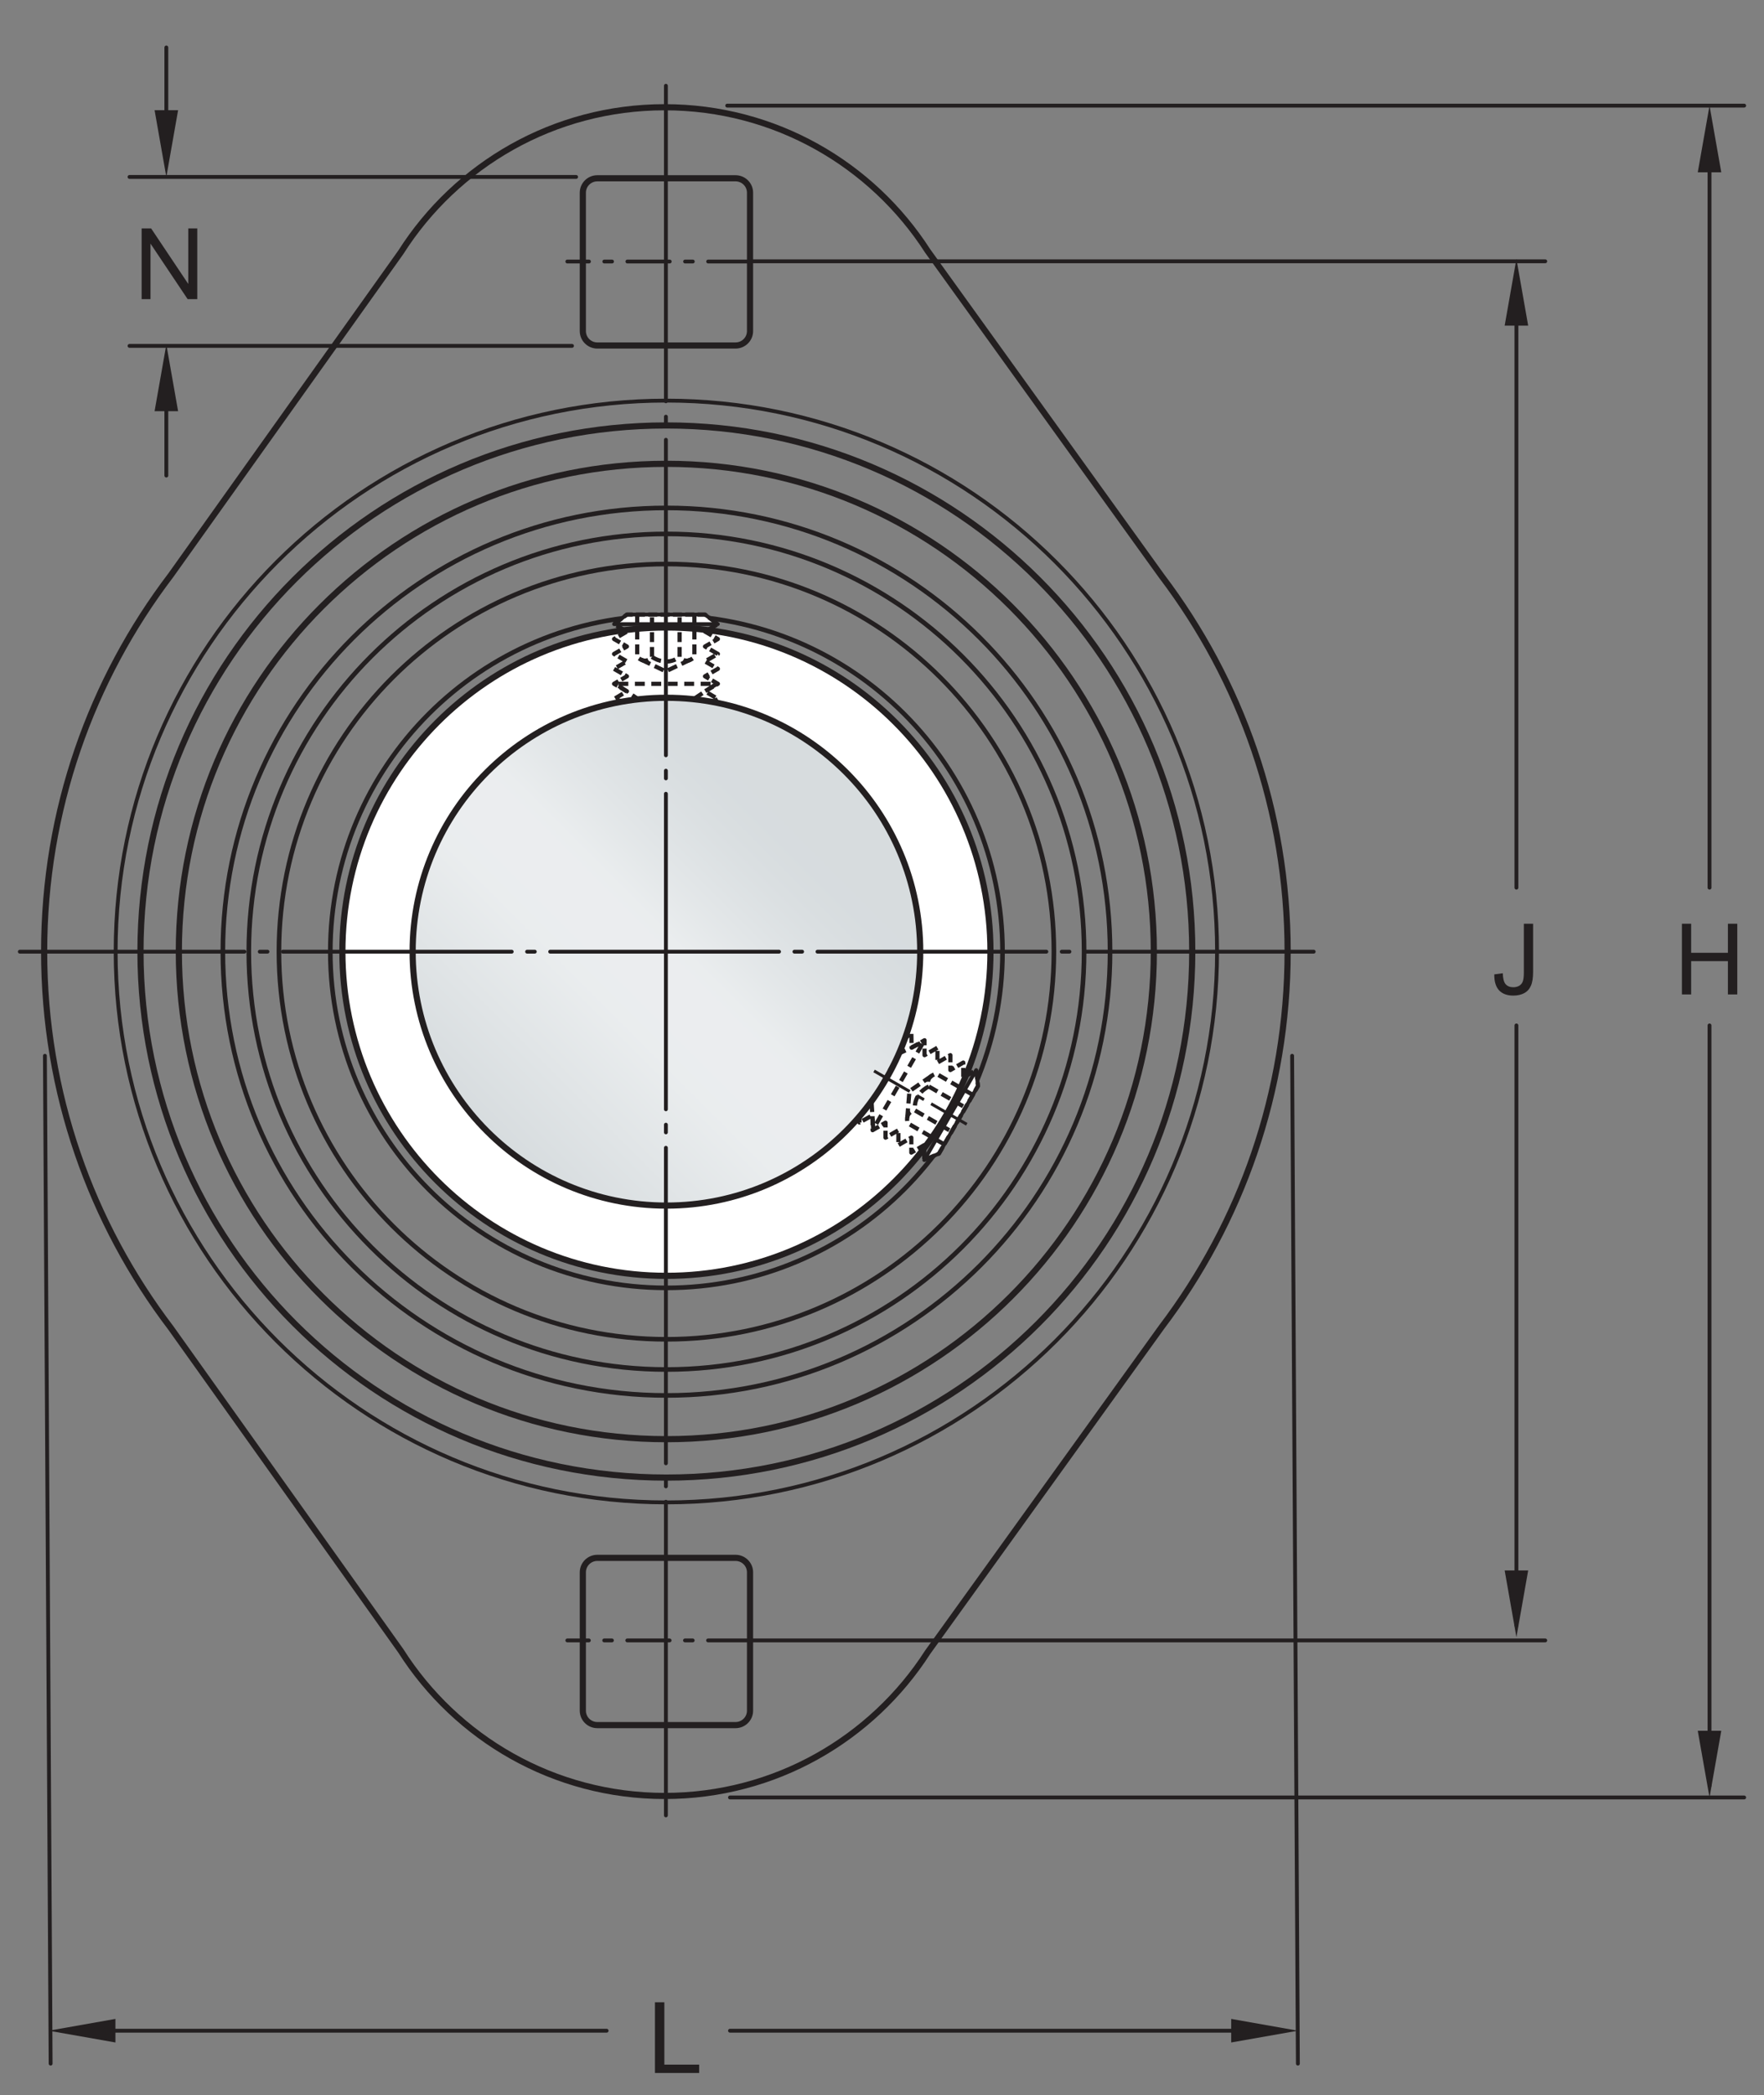<?xml version="1.0" encoding="UTF-8"?>
<svg xmlns="http://www.w3.org/2000/svg" xmlns:xlink="http://www.w3.org/1999/xlink" width="214.5pt" height="254.67pt" viewBox="0 0 214.5 254.67" version="1.1">
<rect x="0" y="0" width="214.5" height="254.67" fill="#808080" stroke="none"/>
<defs>
<g>
<symbol overflow="visible" id="glyph0-0">
<path style="stroke:none;" d="M 1.5 0 L 1.5 -7.5 L 7.5 -7.5 L 7.5 0 Z M 1.688 -0.188 L 7.312 -0.188 L 7.312 -7.312 L 1.688 -7.312 Z M 1.688 -0.188 "/>
</symbol>
<symbol overflow="visible" id="glyph0-1">
<path style="stroke:none;" d="M 0.922 0 L 0.922 -8.594 L 2.078 -8.594 L 6.594 -1.844 L 6.594 -8.594 L 7.688 -8.594 L 7.688 0 L 6.516 0 L 2 -6.75 L 2 0 Z M 0.922 0 "/>
</symbol>
<symbol overflow="visible" id="glyph0-2">
<path style="stroke:none;" d="M 0.344 -2.438 L 1.375 -2.578 C 1.395 -1.922 1.516 -1.473 1.734 -1.234 C 1.953 -0.992 2.258 -0.875 2.656 -0.875 C 2.938 -0.875 3.18 -0.938 3.391 -1.062 C 3.598 -1.195 3.738 -1.375 3.812 -1.594 C 3.895 -1.82 3.938 -2.18 3.938 -2.672 L 3.938 -8.594 L 5.062 -8.594 L 5.062 -2.734 C 5.062 -2.016 4.973 -1.457 4.797 -1.062 C 4.629 -0.664 4.359 -0.363 3.984 -0.156 C 3.609 0.039 3.164 0.141 2.656 0.141 C 1.906 0.141 1.328 -0.07 0.922 -0.5 C 0.523 -0.938 0.332 -1.582 0.344 -2.438 Z M 0.344 -2.438 "/>
</symbol>
<symbol overflow="visible" id="glyph0-3">
<path style="stroke:none;" d="M 0.969 0 L 0.969 -8.594 L 2.094 -8.594 L 2.094 -5.062 L 6.562 -5.062 L 6.562 -8.594 L 7.703 -8.594 L 7.703 0 L 6.562 0 L 6.562 -4.047 L 2.094 -4.047 L 2.094 0 Z M 0.969 0 "/>
</symbol>
<symbol overflow="visible" id="glyph0-4">
<path style="stroke:none;" d="M 0.875 0 L 0.875 -8.594 L 2.016 -8.594 L 2.016 -1.016 L 6.25 -1.016 L 6.25 0 Z M 0.875 0 "/>
</symbol>
</g>
<clipPath id="clip1">
  <path d="M 50 84 L 112 84 L 112 147 L 50 147 Z M 50 84 "/>
</clipPath>
<clipPath id="clip2">
  <path d="M 50.176 115.68 C 50.176 132.715 63.992 146.543 81.035 146.543 C 98.082 146.543 111.898 132.715 111.898 115.68 C 111.898 98.633 98.082 84.816 81.035 84.816 C 63.992 84.816 50.176 98.633 50.176 115.68 "/>
</clipPath>
<clipPath id="clip3">
  <path d="M 50.176 115.68 C 50.176 132.715 63.992 146.543 81.035 146.543 C 98.082 146.543 111.898 132.715 111.898 115.68 C 111.898 98.633 98.082 84.816 81.035 84.816 C 63.992 84.816 50.176 98.633 50.176 115.68 "/>
</clipPath>
<linearGradient id="linear0" gradientUnits="userSpaceOnUse" x1="-0.207" y1="0" x2="1.207" y2="0" gradientTransform="matrix(43.645,-43.645,43.645,43.645,59.215,137.5)">
<stop offset="0" style="stop-color:rgb(84.215%,86.259%,87.21%);stop-opacity:1;"/>
<stop offset="0.125" style="stop-color:rgb(84.215%,86.259%,87.21%);stop-opacity:1;"/>
<stop offset="0.156" style="stop-color:rgb(84.369%,86.397%,87.338%);stop-opacity:1;"/>
<stop offset="0.164" style="stop-color:rgb(84.645%,86.642%,87.569%);stop-opacity:1;"/>
<stop offset="0.172" style="stop-color:rgb(84.892%,86.861%,87.773%);stop-opacity:1;"/>
<stop offset="0.18" style="stop-color:rgb(85.136%,87.077%,87.976%);stop-opacity:1;"/>
<stop offset="0.188" style="stop-color:rgb(85.382%,87.296%,88.181%);stop-opacity:1;"/>
<stop offset="0.195" style="stop-color:rgb(85.628%,87.512%,88.383%);stop-opacity:1;"/>
<stop offset="0.203" style="stop-color:rgb(85.875%,87.73%,88.588%);stop-opacity:1;"/>
<stop offset="0.211" style="stop-color:rgb(86.119%,87.947%,88.791%);stop-opacity:1;"/>
<stop offset="0.219" style="stop-color:rgb(86.366%,88.165%,88.994%);stop-opacity:1;"/>
<stop offset="0.227" style="stop-color:rgb(86.612%,88.382%,89.197%);stop-opacity:1;"/>
<stop offset="0.234" style="stop-color:rgb(86.858%,88.599%,89.4%);stop-opacity:1;"/>
<stop offset="0.242" style="stop-color:rgb(87.103%,88.815%,89.603%);stop-opacity:1;"/>
<stop offset="0.25" style="stop-color:rgb(87.35%,89.032%,89.806%);stop-opacity:1;"/>
<stop offset="0.258" style="stop-color:rgb(87.595%,89.249%,90.007%);stop-opacity:1;"/>
<stop offset="0.266" style="stop-color:rgb(87.842%,89.465%,90.21%);stop-opacity:1;"/>
<stop offset="0.273" style="stop-color:rgb(88.087%,89.682%,90.411%);stop-opacity:1;"/>
<stop offset="0.281" style="stop-color:rgb(88.333%,89.897%,90.613%);stop-opacity:1;"/>
<stop offset="0.289" style="stop-color:rgb(88.579%,90.112%,90.816%);stop-opacity:1;"/>
<stop offset="0.297" style="stop-color:rgb(88.824%,90.329%,91.017%);stop-opacity:1;"/>
<stop offset="0.305" style="stop-color:rgb(89.069%,90.544%,91.217%);stop-opacity:1;"/>
<stop offset="0.312" style="stop-color:rgb(89.314%,90.759%,91.417%);stop-opacity:1;"/>
<stop offset="0.32" style="stop-color:rgb(89.56%,90.973%,91.618%);stop-opacity:1;"/>
<stop offset="0.328" style="stop-color:rgb(89.806%,91.188%,91.818%);stop-opacity:1;"/>
<stop offset="0.336" style="stop-color:rgb(90.05%,91.402%,92.017%);stop-opacity:1;"/>
<stop offset="0.344" style="stop-color:rgb(90.294%,91.615%,92.216%);stop-opacity:1;"/>
<stop offset="0.352" style="stop-color:rgb(90.536%,91.827%,92.415%);stop-opacity:1;"/>
<stop offset="0.359" style="stop-color:rgb(90.781%,92.039%,92.612%);stop-opacity:1;"/>
<stop offset="0.367" style="stop-color:rgb(91.022%,92.252%,92.81%);stop-opacity:1;"/>
<stop offset="0.375" style="stop-color:rgb(91.263%,92.461%,93.005%);stop-opacity:1;"/>
<stop offset="0.383" style="stop-color:rgb(91.502%,92.671%,93.199%);stop-opacity:1;"/>
<stop offset="0.391" style="stop-color:rgb(91.74%,92.877%,93.393%);stop-opacity:1;"/>
<stop offset="0.406" style="stop-color:rgb(91.924%,93.037%,93.541%);stop-opacity:1;"/>
<stop offset="0.438" style="stop-color:rgb(91.988%,93.094%,93.594%);stop-opacity:1;"/>
<stop offset="0.5" style="stop-color:rgb(91.988%,93.094%,93.594%);stop-opacity:1;"/>
<stop offset="0.516" style="stop-color:rgb(91.835%,92.96%,93.469%);stop-opacity:1;"/>
<stop offset="0.523" style="stop-color:rgb(91.501%,92.668%,93.198%);stop-opacity:1;"/>
<stop offset="0.531" style="stop-color:rgb(91.138%,92.352%,92.903%);stop-opacity:1;"/>
<stop offset="0.539" style="stop-color:rgb(90.781%,92.039%,92.612%);stop-opacity:1;"/>
<stop offset="0.547" style="stop-color:rgb(90.427%,91.731%,92.325%);stop-opacity:1;"/>
<stop offset="0.555" style="stop-color:rgb(90.077%,91.426%,92.039%);stop-opacity:1;"/>
<stop offset="0.562" style="stop-color:rgb(89.732%,91.124%,91.759%);stop-opacity:1;"/>
<stop offset="0.57" style="stop-color:rgb(89.392%,90.826%,91.481%);stop-opacity:1;"/>
<stop offset="0.578" style="stop-color:rgb(89.059%,90.533%,91.208%);stop-opacity:1;"/>
<stop offset="0.586" style="stop-color:rgb(88.73%,90.245%,90.938%);stop-opacity:1;"/>
<stop offset="0.594" style="stop-color:rgb(88.405%,89.961%,90.672%);stop-opacity:1;"/>
<stop offset="0.602" style="stop-color:rgb(88.087%,89.682%,90.411%);stop-opacity:1;"/>
<stop offset="0.609" style="stop-color:rgb(87.775%,89.406%,90.155%);stop-opacity:1;"/>
<stop offset="0.617" style="stop-color:rgb(87.468%,89.137%,89.903%);stop-opacity:1;"/>
<stop offset="0.625" style="stop-color:rgb(87.167%,88.872%,89.656%);stop-opacity:1;"/>
<stop offset="0.633" style="stop-color:rgb(86.874%,88.614%,89.413%);stop-opacity:1;"/>
<stop offset="0.641" style="stop-color:rgb(86.589%,88.362%,89.178%);stop-opacity:1;"/>
<stop offset="0.648" style="stop-color:rgb(86.31%,88.115%,88.947%);stop-opacity:1;"/>
<stop offset="0.656" style="stop-color:rgb(86.037%,87.874%,88.722%);stop-opacity:1;"/>
<stop offset="0.664" style="stop-color:rgb(85.774%,87.642%,88.506%);stop-opacity:1;"/>
<stop offset="0.672" style="stop-color:rgb(85.521%,87.418%,88.295%);stop-opacity:1;"/>
<stop offset="0.68" style="stop-color:rgb(85.28%,87.204%,88.094%);stop-opacity:1;"/>
<stop offset="0.688" style="stop-color:rgb(85.048%,86.998%,87.903%);stop-opacity:1;"/>
<stop offset="0.703" style="stop-color:rgb(84.734%,86.72%,87.642%);stop-opacity:1;"/>
<stop offset="0.719" style="stop-color:rgb(84.38%,86.406%,87.347%);stop-opacity:1;"/>
<stop offset="0.75" style="stop-color:rgb(84.222%,86.266%,87.216%);stop-opacity:1;"/>
<stop offset="1" style="stop-color:rgb(84.215%,86.259%,87.21%);stop-opacity:1;"/>
</linearGradient>
</defs>
<g id="surface1">
<path style="fill:none;stroke-width:4.68;stroke-linecap:round;stroke-linejoin:round;stroke:rgb(13.73%,12.16%,12.549%);stroke-opacity:1;stroke-miterlimit:4;" d="M 913.633 552.716 L 1878.984 552.716 " transform="matrix(0.1,0,0,-0.1,0,254.67)"/>
<path style="fill:none;stroke-width:4.68;stroke-linecap:round;stroke-linejoin:round;stroke:rgb(13.73%,12.16%,12.549%);stroke-opacity:1;stroke-miterlimit:4;" d="M 887.656 361.817 L 2120.898 361.817 " transform="matrix(0.1,0,0,-0.1,0,254.67)"/>
<path style="fill:none;stroke-width:4.68;stroke-linecap:round;stroke-linejoin:round;stroke:rgb(13.73%,12.16%,12.549%);stroke-opacity:1;stroke-miterlimit:4;" d="M 911.953 2229.083 L 1878.984 2229.083 " transform="matrix(0.1,0,0,-0.1,0,254.67)"/>
<path style="fill:none;stroke-width:4.68;stroke-linecap:round;stroke-linejoin:round;stroke:rgb(13.73%,12.16%,12.549%);stroke-opacity:1;stroke-miterlimit:4;" d="M 884.297 2418.302 L 2120.898 2418.302 " transform="matrix(0.1,0,0,-0.1,0,254.67)"/>
<path style="fill:none;stroke-width:4.68;stroke-linecap:round;stroke-linejoin:round;stroke:rgb(13.73%,12.16%,12.549%);stroke-opacity:1;stroke-miterlimit:4;" d="M 1843.945 570.88 L 1843.945 1300.255 " transform="matrix(0.1,0,0,-0.1,0,254.67)"/>
<path style=" stroke:none;fill-rule:nonzero;fill:rgb(13.73%,12.16%,12.549%);fill-opacity:1;" d="M 184.395 199 L 182.965 190.895 L 185.824 190.895 "/>
<path style="fill:none;stroke-width:4.68;stroke-linecap:round;stroke-linejoin:round;stroke:rgb(13.73%,12.16%,12.549%);stroke-opacity:1;stroke-miterlimit:4;" d="M 1843.945 1467.716 L 1843.945 2205.528 " transform="matrix(0.1,0,0,-0.1,0,254.67)"/>
<path style=" stroke:none;fill-rule:nonzero;fill:rgb(13.73%,12.16%,12.549%);fill-opacity:1;" d="M 184.395 31.469 L 182.965 39.582 L 185.824 39.582 "/>
<path style="fill:none;stroke-width:4.68;stroke-linecap:round;stroke-linejoin:round;stroke:rgb(13.73%,12.16%,12.549%);stroke-opacity:1;stroke-miterlimit:4;" d="M 737.656 78.302 L 86.836 78.302 " transform="matrix(0.1,0,0,-0.1,0,254.67)"/>
<path style=" stroke:none;fill-rule:nonzero;fill:rgb(13.73%,12.16%,12.549%);fill-opacity:1;" d="M 5.922 246.84 L 14.035 248.27 L 14.035 245.406 "/>
<path style="fill:none;stroke-width:4.68;stroke-linecap:round;stroke-linejoin:round;stroke:rgb(13.73%,12.16%,12.549%);stroke-opacity:1;stroke-miterlimit:4;" d="M 887.656 78.302 L 1550.781 78.302 " transform="matrix(0.1,0,0,-0.1,0,254.67)"/>
<path style=" stroke:none;fill-rule:nonzero;fill:rgb(13.73%,12.16%,12.549%);fill-opacity:1;" d="M 157.82 246.84 L 149.711 248.27 L 149.711 245.406 "/>
<path style="fill:none;stroke-width:4.68;stroke-linecap:round;stroke-linejoin:round;stroke:rgb(13.73%,12.16%,12.549%);stroke-opacity:1;stroke-miterlimit:4;" d="M 2078.75 375.997 L 2078.75 1300.255 " transform="matrix(0.1,0,0,-0.1,0,254.67)"/>
<path style=" stroke:none;fill-rule:nonzero;fill:rgb(13.73%,12.16%,12.549%);fill-opacity:1;" d="M 207.875 218.488 L 206.445 210.383 L 209.305 210.383 "/>
<path style="fill:none;stroke-width:4.68;stroke-linecap:round;stroke-linejoin:round;stroke:rgb(13.73%,12.16%,12.549%);stroke-opacity:1;stroke-miterlimit:4;" d="M 2078.75 1467.716 L 2078.75 2391.817 " transform="matrix(0.1,0,0,-0.1,0,254.67)"/>
<path style=" stroke:none;fill-rule:nonzero;fill:rgb(13.73%,12.16%,12.549%);fill-opacity:1;" d="M 207.875 12.84 L 206.445 20.949 L 209.305 20.949 "/>
<path style="fill:none;stroke-width:4.68;stroke-linecap:round;stroke-linejoin:round;stroke:rgb(13.73%,12.16%,12.549%);stroke-opacity:1;stroke-miterlimit:4;" d="M 157.5 2331.622 L 700.547 2331.622 " transform="matrix(0.1,0,0,-0.1,0,254.67)"/>
<path style="fill:none;stroke-width:4.68;stroke-linecap:round;stroke-linejoin:round;stroke:rgb(13.73%,12.16%,12.549%);stroke-opacity:1;stroke-miterlimit:4;" d="M 157.5 2126.27 L 695.547 2126.27 " transform="matrix(0.1,0,0,-0.1,0,254.67)"/>
<path style="fill:none;stroke-width:4.68;stroke-linecap:round;stroke-linejoin:round;stroke:rgb(13.73%,12.16%,12.549%);stroke-opacity:1;stroke-miterlimit:4;" d="M 202.266 1968.614 L 202.266 2100.528 " transform="matrix(0.1,0,0,-0.1,0,254.67)"/>
<path style=" stroke:none;fill-rule:nonzero;fill:rgb(13.73%,12.16%,12.549%);fill-opacity:1;" d="M 20.227 41.871 L 18.797 49.98 L 21.656 49.98 "/>
<path style="fill:none;stroke-width:4.68;stroke-linecap:round;stroke-linejoin:round;stroke:rgb(13.73%,12.16%,12.549%);stroke-opacity:1;stroke-miterlimit:4;" d="M 202.266 2489.005 L 202.266 2359.239 " transform="matrix(0.1,0,0,-0.1,0,254.67)"/>
<path style=" stroke:none;fill-rule:nonzero;fill:rgb(13.73%,12.16%,12.549%);fill-opacity:1;" d="M 20.227 21.508 L 18.797 13.398 L 21.656 13.398 "/>
<g style="fill:rgb(13.73%,12.16%,12.549%);fill-opacity:1;">
  <use xlink:href="#glyph0-1" x="16.3" y="36.361"/>
</g>
<g style="fill:rgb(13.73%,12.16%,12.549%);fill-opacity:1;">
  <use xlink:href="#glyph0-2" x="181.36" y="120.877"/>
</g>
<g style="fill:rgb(13.73%,12.16%,12.549%);fill-opacity:1;">
  <use xlink:href="#glyph0-3" x="203.549" y="120.877"/>
</g>
<g style="fill:rgb(13.73%,12.16%,12.549%);fill-opacity:1;">
  <use xlink:href="#glyph0-4" x="78.767" y="251.977"/>
</g>
<path style="fill:none;stroke-width:4.68;stroke-linecap:round;stroke-linejoin:round;stroke:rgb(13.73%,12.16%,12.549%);stroke-opacity:1;stroke-miterlimit:4;" d="M 61.562 38.302 L 54.609 1263.341 " transform="matrix(0.1,0,0,-0.1,0,254.67)"/>
<path style="fill:none;stroke-width:4.68;stroke-linecap:round;stroke-linejoin:round;stroke:rgb(13.73%,12.16%,12.549%);stroke-opacity:1;stroke-miterlimit:4;" d="M 1578.203 38.302 L 1571.211 1263.341 " transform="matrix(0.1,0,0,-0.1,0,254.67)"/>
<path style="fill:none;stroke-width:7.48;stroke-linecap:butt;stroke-linejoin:miter;stroke:rgb(13.73%,12.16%,12.549%);stroke-opacity:1;stroke-miterlimit:4;" d="M 1565.742 1390.02 C 1565.742 1218.536 1508.672 1060.45 1412.539 933.614 L 1128.047 538.38 C 1060.469 433.262 942.461 363.653 808.242 363.653 C 673.203 363.653 554.688 434.083 487.266 540.216 L 207.695 932.598 C 111.016 1059.591 53.672 1218.067 53.672 1390.02 C 53.672 1561.895 111.016 1720.45 207.695 1847.442 L 487.266 2239.825 C 554.688 2345.958 673.203 2416.348 808.242 2416.348 C 942.461 2416.348 1060.469 2346.739 1128.047 2241.622 L 1412.539 1846.427 C 1508.672 1719.591 1565.742 1561.466 1565.742 1390.02 Z M 1565.742 1390.02 " transform="matrix(0.1,0,0,-0.1,0,254.67)"/>
<path style="fill:none;stroke-width:7.48;stroke-linecap:butt;stroke-linejoin:miter;stroke:rgb(13.73%,12.16%,12.549%);stroke-opacity:1;stroke-miterlimit:4;" d="M 1403.047 1390.138 C 1403.047 1717.52 1137.656 1982.911 810.273 1982.911 C 482.891 1982.911 217.461 1717.52 217.461 1390.138 C 217.461 1062.716 482.891 797.325 810.273 797.325 C 1137.656 797.325 1403.047 1062.716 1403.047 1390.138 Z M 1403.047 1390.138 " transform="matrix(0.1,0,0,-0.1,0,254.67)"/>
<path style="fill:none;stroke-width:7.48;stroke-linecap:butt;stroke-linejoin:miter;stroke:rgb(13.73%,12.16%,12.549%);stroke-opacity:1;stroke-miterlimit:4;" d="M 1449.766 1390.098 C 1449.766 1743.263 1163.477 2029.552 810.312 2029.552 C 457.109 2029.552 170.82 1743.263 170.82 1390.098 C 170.82 1036.934 457.109 750.645 810.312 750.645 C 1163.477 750.645 1449.766 1036.934 1449.766 1390.098 Z M 1449.766 1390.098 " transform="matrix(0.1,0,0,-0.1,0,254.67)"/>
<path style="fill:none;stroke-width:4.68;stroke-linecap:round;stroke-linejoin:round;stroke:rgb(13.73%,12.16%,12.549%);stroke-opacity:1;stroke-miterlimit:4;" d="M 1479.922 1390.098 C 1479.922 1759.942 1180.117 2059.747 810.273 2059.747 C 440.43 2059.747 140.625 1759.942 140.625 1390.098 C 140.625 1020.255 440.43 720.489 810.273 720.489 C 1180.117 720.489 1479.922 1020.255 1479.922 1390.098 Z M 1479.922 1390.098 " transform="matrix(0.1,0,0,-0.1,0,254.67)"/>
<path style="fill:none;stroke-width:5.61;stroke-linecap:butt;stroke-linejoin:miter;stroke:rgb(13.73%,12.16%,12.549%);stroke-opacity:1;stroke-miterlimit:4;" d="M 1349.805 1389.903 C 1349.805 1687.794 1108.281 1929.317 810.391 1929.317 C 512.5 1929.317 270.977 1687.794 270.977 1389.903 C 270.977 1091.973 512.5 850.489 810.391 850.489 C 1108.281 850.489 1349.805 1091.973 1349.805 1389.903 Z M 1349.805 1389.903 " transform="matrix(0.1,0,0,-0.1,0,254.67)"/>
<path style="fill:none;stroke-width:5.61;stroke-linecap:butt;stroke-linejoin:miter;stroke:rgb(13.73%,12.16%,12.549%);stroke-opacity:1;stroke-miterlimit:4;" d="M 1318.242 1389.864 C 1318.242 1670.372 1090.898 1897.716 810.391 1897.716 C 529.883 1897.716 302.539 1670.372 302.539 1389.864 C 302.539 1109.434 529.883 882.013 810.391 882.013 C 1090.898 882.013 1318.242 1109.434 1318.242 1389.864 Z M 1318.242 1389.864 " transform="matrix(0.1,0,0,-0.1,0,254.67)"/>
<path style="fill:none;stroke-width:5.61;stroke-linecap:butt;stroke-linejoin:miter;stroke:rgb(13.73%,12.16%,12.549%);stroke-opacity:1;stroke-miterlimit:4;" d="M 1281.523 1389.903 C 1281.523 1650.138 1070.586 1861.114 810.352 1861.114 C 550.117 1861.114 339.18 1650.138 339.18 1389.903 C 339.18 1129.669 550.117 918.731 810.352 918.731 C 1070.586 918.731 1281.523 1129.669 1281.523 1389.903 Z M 1281.523 1389.903 " transform="matrix(0.1,0,0,-0.1,0,254.67)"/>
<path style="fill:none;stroke-width:5.61;stroke-linecap:butt;stroke-linejoin:miter;stroke:rgb(13.73%,12.16%,12.549%);stroke-opacity:1;stroke-miterlimit:4;" d="M 1219.062 1389.903 C 1219.062 1615.645 1036.055 1798.614 810.352 1798.614 C 584.648 1798.614 401.641 1615.645 401.641 1389.903 C 401.641 1164.2 584.648 981.231 810.352 981.231 C 1036.055 981.231 1219.062 1164.2 1219.062 1389.903 Z M 1219.062 1389.903 " transform="matrix(0.1,0,0,-0.1,0,254.67)"/>
<path style=" stroke:none;fill-rule:nonzero;fill:rgb(100%,100%,100%);fill-opacity:1;" d="M 120.438 115.676 C 120.438 93.914 102.797 76.273 81.035 76.273 C 59.273 76.273 41.633 93.914 41.633 115.676 C 41.633 137.441 59.273 155.082 81.035 155.082 C 102.797 155.082 120.438 137.441 120.438 115.676 "/>
<path style="fill:none;stroke-width:7.48;stroke-linecap:butt;stroke-linejoin:round;stroke:rgb(13.73%,12.16%,12.549%);stroke-opacity:1;stroke-miterlimit:4;" d="M 1204.375 1389.942 C 1204.375 1607.559 1027.969 1783.966 810.352 1783.966 C 592.734 1783.966 416.328 1607.559 416.328 1389.942 C 416.328 1172.286 592.734 995.88 810.352 995.88 C 1027.969 995.88 1204.375 1172.286 1204.375 1389.942 Z M 1204.375 1389.942 " transform="matrix(0.1,0,0,-0.1,0,254.67)"/>
<path style="fill-rule:nonzero;fill:rgb(100%,100%,100%);fill-opacity:1;stroke-width:4.58;stroke-linecap:butt;stroke-linejoin:round;stroke:rgb(13.73%,12.16%,12.549%);stroke-opacity:1;stroke-miterlimit:4;" d="M 746.68 1788.067 L 762.344 1799.669 L 857.266 1799.669 L 872.93 1788.067 Z M 746.68 1788.067 " transform="matrix(0.1,0,0,-0.1,0,254.67)"/>
<path style="fill:none;stroke-width:5.1;stroke-linecap:butt;stroke-linejoin:round;stroke:rgb(13.73%,12.16%,12.549%);stroke-opacity:1;stroke-dasharray:11,4;stroke-miterlimit:4;" d="M 759.57 1693.223 L 746.68 1697.013 L 762.344 1706.466 L 746.68 1715.528 L 762.344 1724.63 L 746.68 1733.692 L 762.344 1742.755 L 746.68 1751.817 L 762.344 1760.88 L 746.68 1769.942 L 762.344 1779.005 L 746.68 1788.067 L 762.344 1799.669 L 857.266 1799.669 L 872.93 1788.067 L 857.266 1779.005 L 872.93 1769.942 L 857.266 1760.88 L 872.93 1751.817 L 857.266 1742.755 L 872.93 1733.692 L 857.266 1724.63 L 872.93 1715.528 L 857.266 1706.466 L 872.93 1697.013 L 866.172 1693.223 " transform="matrix(0.1,0,0,-0.1,0,254.67)"/>
<path style="fill:none;stroke-width:5.1;stroke-linecap:butt;stroke-linejoin:round;stroke:rgb(13.73%,12.16%,12.549%);stroke-opacity:1;stroke-dasharray:12,8;stroke-miterlimit:4;" d="M 844.102 1697.403 L 871.328 1715.489 L 748.555 1715.489 L 775.352 1697.247 Z M 844.102 1697.403 " transform="matrix(0.1,0,0,-0.1,0,254.67)"/>
<path style="fill:none;stroke-width:5.1;stroke-linecap:butt;stroke-linejoin:round;stroke:rgb(13.73%,12.16%,12.549%);stroke-opacity:1;stroke-dasharray:12,6;stroke-miterlimit:4;" d="M 774.844 1799.395 L 774.844 1748.223 C 774.844 1748.223 784.414 1737.872 792.812 1748.223 L 792.812 1799.395 " transform="matrix(0.1,0,0,-0.1,0,254.67)"/>
<path style="fill:none;stroke-width:5.1;stroke-linecap:butt;stroke-linejoin:round;stroke:rgb(13.73%,12.16%,12.549%);stroke-opacity:1;stroke-dasharray:12,6;stroke-miterlimit:4;" d="M 844.375 1799.395 L 844.375 1748.223 C 844.375 1748.223 834.883 1737.872 826.406 1748.223 L 826.406 1799.395 " transform="matrix(0.1,0,0,-0.1,0,254.67)"/>
<path style="fill:none;stroke-width:5.1;stroke-linecap:butt;stroke-linejoin:round;stroke:rgb(13.73%,12.16%,12.549%);stroke-opacity:1;stroke-dasharray:12,6;stroke-miterlimit:4;" d="M 792.812 1748.184 C 792.812 1748.184 809.492 1735.606 826.406 1748.184 " transform="matrix(0.1,0,0,-0.1,0,254.67)"/>
<path style="fill:none;stroke-width:5.1;stroke-linecap:butt;stroke-linejoin:round;stroke:rgb(13.73%,12.16%,12.549%);stroke-opacity:1;stroke-dasharray:12,6;stroke-miterlimit:4;" d="M 779.805 1744.786 L 809.492 1730.645 L 841.094 1745.645 " transform="matrix(0.1,0,0,-0.1,0,254.67)"/>
<path style="fill:none;stroke-width:7.48;stroke-linecap:butt;stroke-linejoin:miter;stroke:rgb(13.73%,12.16%,12.549%);stroke-opacity:1;stroke-miterlimit:4;" d="M 708.711 467.325 C 708.711 457.637 716.602 449.786 726.328 449.786 L 894.414 449.786 C 904.141 449.786 912.031 457.637 912.031 467.325 L 912.031 635.489 C 912.031 645.177 904.141 653.067 894.414 653.067 L 726.328 653.067 C 716.602 653.067 708.711 645.177 708.711 635.489 Z M 708.711 467.325 " transform="matrix(0.1,0,0,-0.1,0,254.67)"/>
<path style="fill:none;stroke-width:7.48;stroke-linecap:butt;stroke-linejoin:miter;stroke:rgb(13.73%,12.16%,12.549%);stroke-opacity:1;stroke-miterlimit:4;" d="M 708.711 2312.442 C 708.711 2322.13 716.602 2329.981 726.328 2329.981 L 894.414 2329.981 C 904.141 2329.981 912.031 2322.13 912.031 2312.442 L 912.031 2144.278 C 912.031 2134.591 904.141 2126.739 894.414 2126.739 L 726.328 2126.739 C 716.602 2126.739 708.711 2134.591 708.711 2144.278 Z M 708.711 2312.442 " transform="matrix(0.1,0,0,-0.1,0,254.67)"/>
<g clip-path="url(#clip1)" clip-rule="nonzero">
<g clip-path="url(#clip2)" clip-rule="nonzero">
<g clip-path="url(#clip3)" clip-rule="nonzero">
<path style=" stroke:none;fill-rule:nonzero;fill:url(#linear0);" d="M 19.312 115.68 L 81.035 177.402 L 142.762 115.68 L 81.035 53.953 Z M 19.312 115.68 "/>
</g>
</g>
</g>
<path style="fill:none;stroke-width:7.48;stroke-linecap:butt;stroke-linejoin:miter;stroke:rgb(13.73%,12.16%,12.549%);stroke-opacity:1;stroke-miterlimit:4;" d="M 1118.984 1389.903 C 1118.984 1560.372 980.82 1698.536 810.391 1698.536 C 639.922 1698.536 501.758 1560.372 501.758 1389.903 C 501.758 1219.552 639.922 1081.27 810.391 1081.27 C 980.82 1081.27 1118.984 1219.552 1118.984 1389.903 Z M 1118.984 1389.903 " transform="matrix(0.1,0,0,-0.1,0,254.67)"/>
<path style="fill:none;stroke-width:4.68;stroke-linecap:round;stroke-linejoin:round;stroke:rgb(13.73%,12.16%,12.549%);stroke-opacity:1;stroke-dasharray:278.29,18.71,9.35,18.71;stroke-miterlimit:4;" d="M 1597.422 1389.903 L 24.102 1389.903 " transform="matrix(0.1,0,0,-0.1,0,254.67)"/>
<path style="fill:none;stroke-width:4.68;stroke-linecap:round;stroke-linejoin:round;stroke:rgb(13.73%,12.16%,12.549%);stroke-opacity:1;stroke-dasharray:383.53,18.71,9.35,18.71;stroke-miterlimit:4;" d="M 809.727 2442.442 L 809.727 340.02 " transform="matrix(0.1,0,0,-0.1,0,254.67)"/>
<path style="fill:none;stroke-width:4.68;stroke-linecap:round;stroke-linejoin:round;stroke:rgb(13.73%,12.16%,12.549%);stroke-opacity:1;stroke-dasharray:51.45,18.71,9.35,18.71;stroke-miterlimit:4;" d="M 912.578 2228.809 L 689.883 2228.809 " transform="matrix(0.1,0,0,-0.1,0,254.67)"/>
<path style="fill:none;stroke-width:4.68;stroke-linecap:round;stroke-linejoin:round;stroke:rgb(13.73%,12.16%,12.549%);stroke-opacity:1;stroke-dasharray:51.45,18.71,9.35,18.71;stroke-miterlimit:4;" d="M 912.461 552.716 L 689.883 552.716 " transform="matrix(0.1,0,0,-0.1,0,254.67)"/>
<path style="fill-rule:nonzero;fill:rgb(100%,100%,100%);fill-opacity:1;stroke-width:4.58;stroke-linecap:butt;stroke-linejoin:round;stroke:rgb(13.73%,12.16%,12.549%);stroke-opacity:1;stroke-miterlimit:4;" d="M 1187.031 1245.997 L 1189.18 1226.622 L 1141.758 1144.473 L 1123.867 1136.622 Z M 1187.031 1245.997 " transform="matrix(0.1,0,0,-0.1,0,254.67)"/>
<path style="fill:none;stroke-width:5.1;stroke-linecap:butt;stroke-linejoin:round;stroke:rgb(13.73%,12.16%,12.549%);stroke-opacity:1;stroke-dasharray:11,4;stroke-miterlimit:4;" d="M 1098.438 1282.325 L 1108.164 1291.544 L 1108.516 1273.184 L 1124.219 1282.247 L 1124.219 1264.122 L 1139.922 1273.184 L 1139.922 1255.098 L 1155.625 1264.122 L 1155.625 1246.036 L 1171.328 1255.098 L 1171.328 1236.934 L 1187.031 1245.997 L 1189.18 1226.622 L 1141.758 1144.473 L 1123.867 1136.622 L 1123.867 1154.786 L 1108.164 1145.684 L 1108.164 1163.848 L 1092.461 1154.786 L 1092.461 1172.911 L 1076.797 1163.848 L 1076.797 1182.052 L 1061.055 1172.911 L 1061.055 1191.075 L 1045.039 1182.247 L 1045.156 1190.059 " transform="matrix(0.1,0,0,-0.1,0,254.67)"/>
<path style="fill:none;stroke-width:5.1;stroke-linecap:butt;stroke-linejoin:round;stroke:rgb(13.73%,12.16%,12.549%);stroke-opacity:1;stroke-dasharray:12,8;stroke-miterlimit:4;" d="M 1059.805 1206.973 L 1061.875 1174.356 L 1123.242 1280.645 L 1094.023 1266.583 Z M 1059.805 1206.973 " transform="matrix(0.1,0,0,-0.1,0,254.67)"/>
<path style="fill:none;stroke-width:3.6;stroke-linecap:butt;stroke-linejoin:round;stroke:rgb(13.73%,12.16%,12.549%);stroke-opacity:1;stroke-dasharray:50,10,10,10;stroke-miterlimit:4;" d="M 1062.852 1244.903 L 1177.852 1178.77 " transform="matrix(0.1,0,0,-0.1,0,254.67)"/>
<path style="fill:none;stroke-width:5.1;stroke-linecap:butt;stroke-linejoin:round;stroke:rgb(13.73%,12.16%,12.549%);stroke-opacity:1;stroke-dasharray:12,6;stroke-miterlimit:4;" d="M 1182.734 1215.958 L 1138.438 1241.544 C 1138.438 1241.544 1124.727 1238.497 1129.414 1225.997 L 1173.789 1200.489 " transform="matrix(0.1,0,0,-0.1,0,254.67)"/>
<path style="fill:none;stroke-width:5.1;stroke-linecap:butt;stroke-linejoin:round;stroke:rgb(13.73%,12.16%,12.549%);stroke-opacity:1;stroke-dasharray:12,6;stroke-miterlimit:4;" d="M 1148.008 1155.763 L 1103.633 1181.427 C 1103.633 1181.427 1099.492 1194.786 1112.656 1196.895 L 1156.953 1171.348 " transform="matrix(0.1,0,0,-0.1,0,254.67)"/>
<path style="fill:none;stroke-width:5.1;stroke-linecap:butt;stroke-linejoin:round;stroke:rgb(13.73%,12.16%,12.549%);stroke-opacity:1;stroke-dasharray:12,6;stroke-miterlimit:4;" d="M 1129.414 1225.997 C 1129.414 1225.997 1110.117 1217.794 1112.617 1196.895 " transform="matrix(0.1,0,0,-0.1,0,254.67)"/>
<path style="fill:none;stroke-width:5.1;stroke-linecap:butt;stroke-linejoin:round;stroke:rgb(13.73%,12.16%,12.549%);stroke-opacity:1;stroke-dasharray:12,6;stroke-miterlimit:4;" d="M 1132.969 1239.083 L 1105.859 1220.333 L 1103.047 1185.372 " transform="matrix(0.1,0,0,-0.1,0,254.67)"/>
</g>
</svg>
